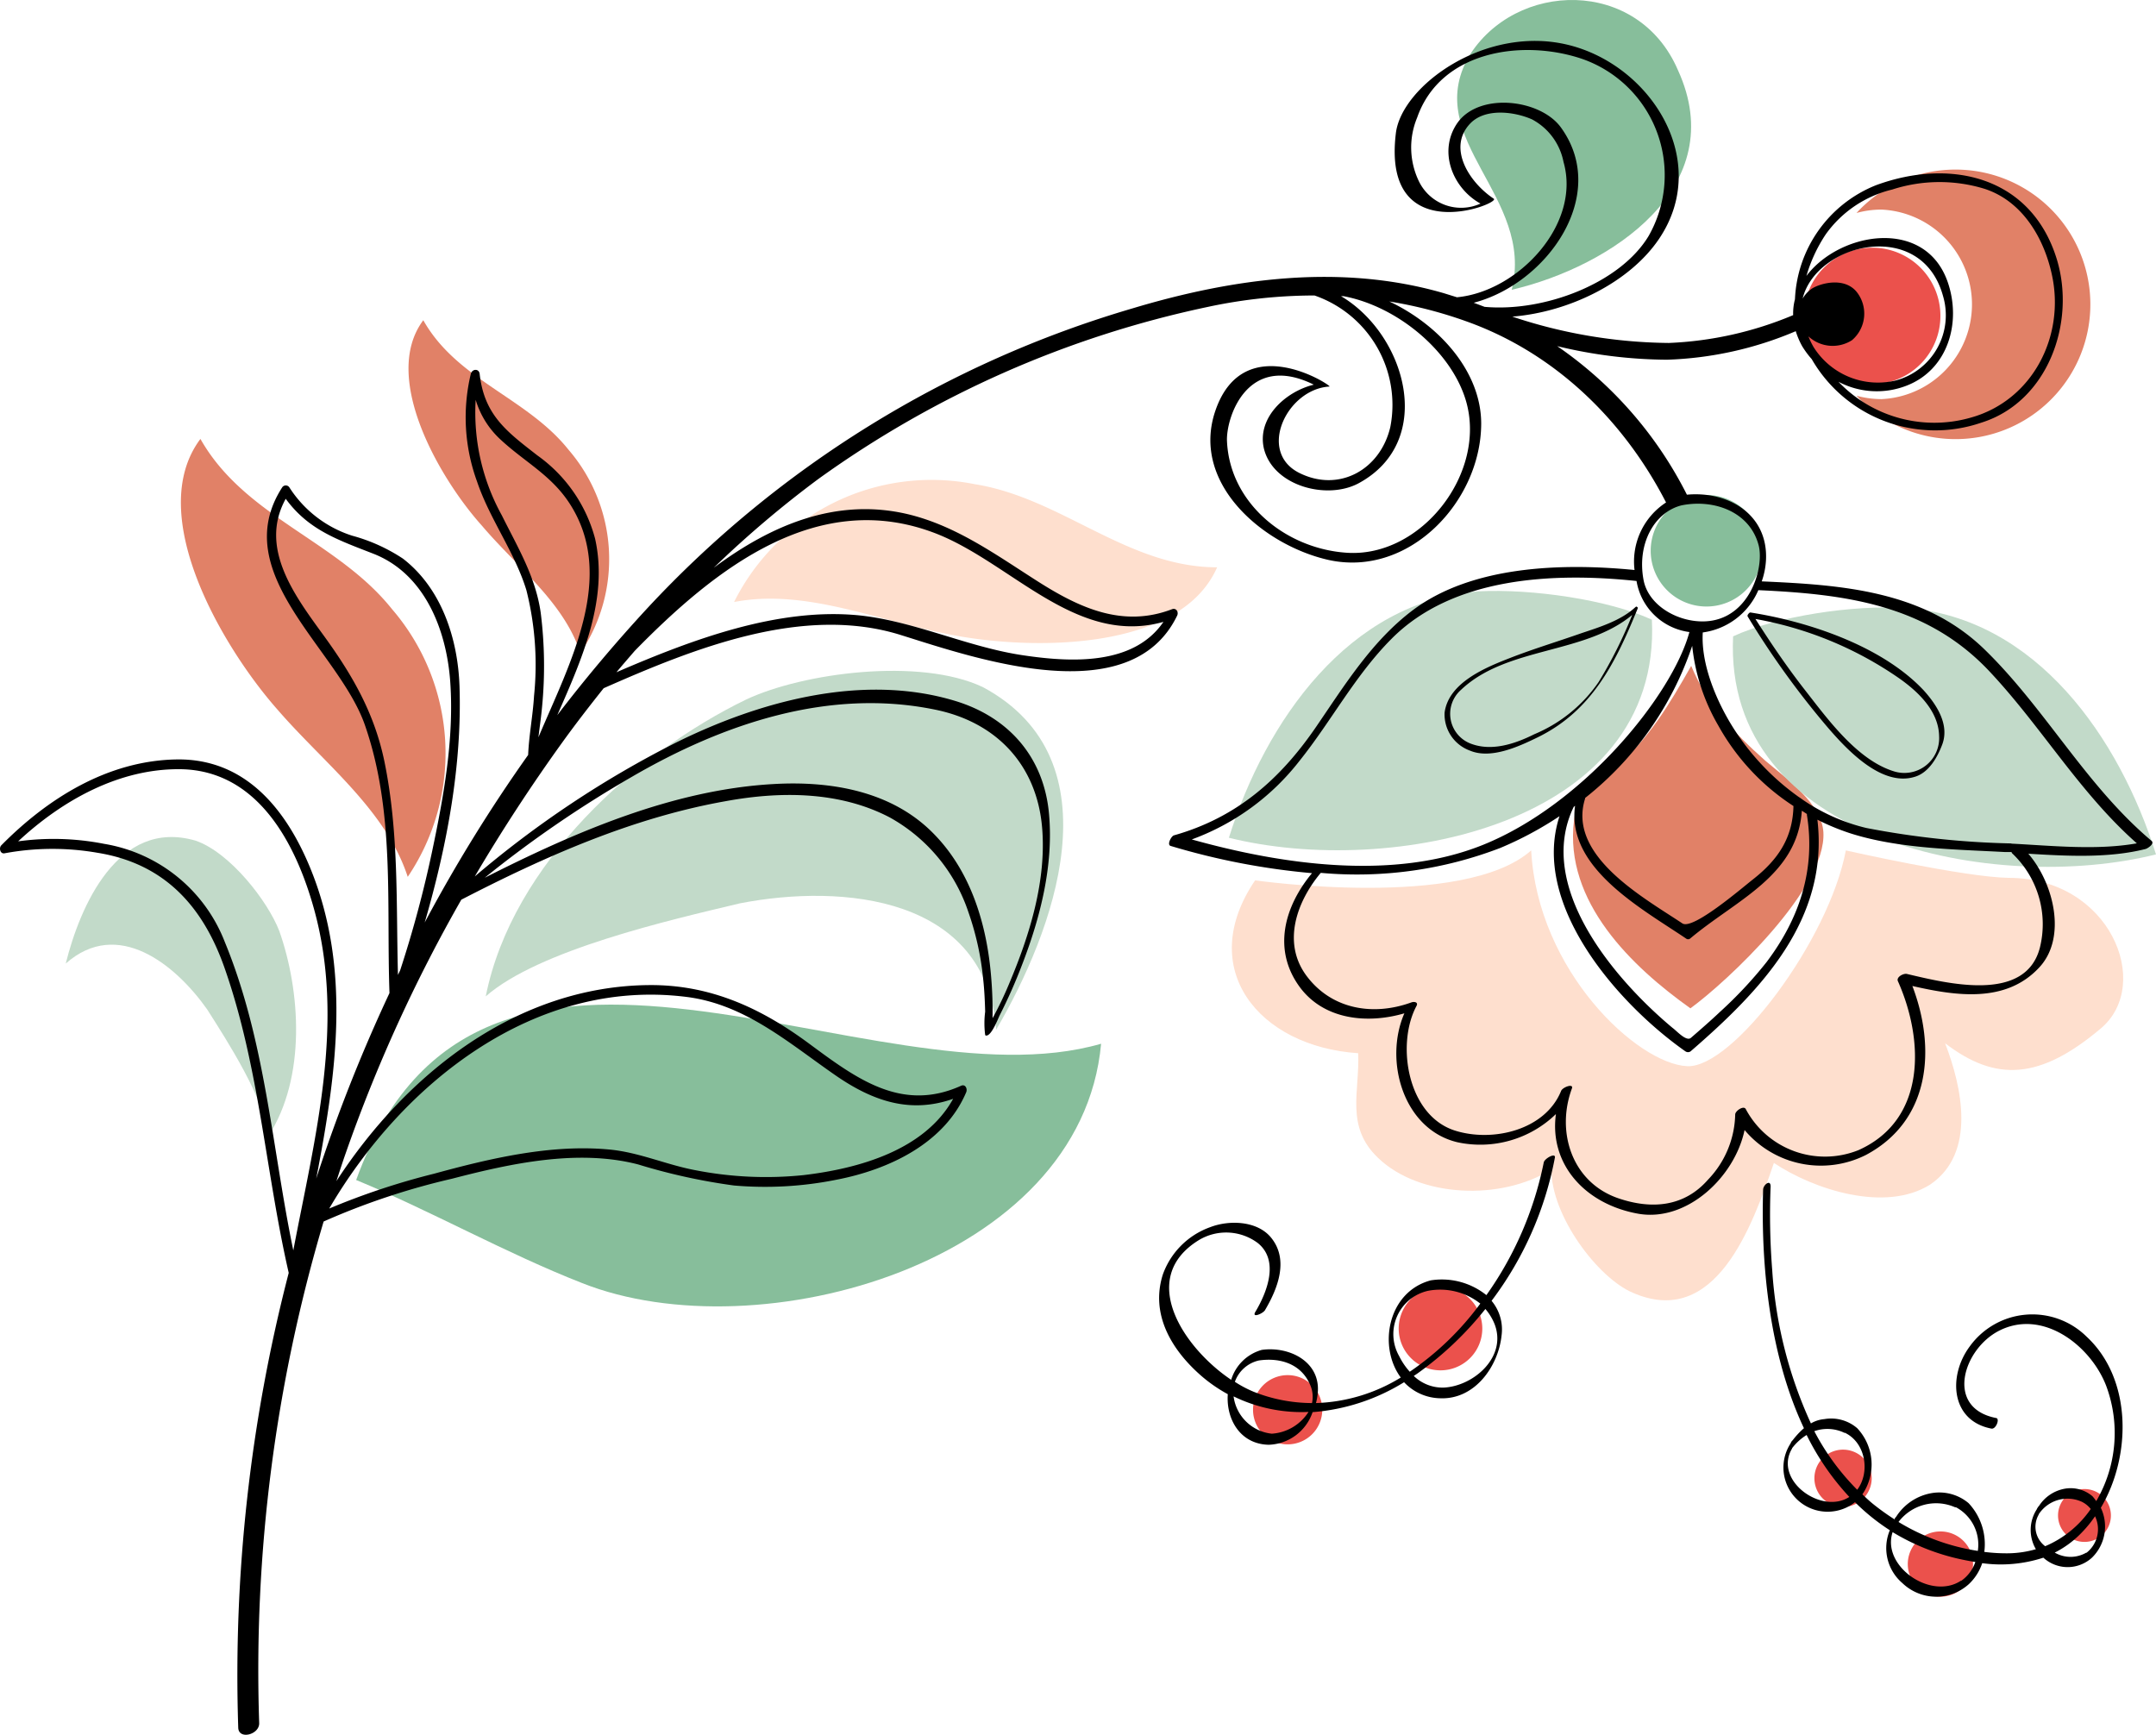 <?xml version="1.0" encoding="UTF-8"?> <svg xmlns="http://www.w3.org/2000/svg" viewBox="0 0 216.11 173.9"> <defs> <style>.cls-1{fill:#87be9b;}.cls-2{fill:#fedfce;}.cls-3{fill:#e18167;}.cls-4{fill:#c2dac9;}.cls-5{fill:#eb514c;}</style> </defs> <g id="Слой_2" data-name="Слой 2"> <g id="_1" data-name="1"> <path class="cls-1" d="M151.53,29.05c10-2.34,22-10.34,16.67-22-4-9.34-16.34-9-21-1.34C142.53,14.05,153.86,19.71,151.53,29.05Z"></path> <path class="cls-2" d="M73.58,60.35A22.12,22.12,0,0,1,97.72,48.54C106.4,49.92,113,56.87,122,56.87c-3.82,8.69-19.46,8.34-27.45,6.6C87.65,62.08,80.53,59,73.58,60.35Z"></path> <path class="cls-3" d="M58.18,65.46A16.8,16.8,0,0,0,57,45.1c-4.15-5.22-11.2-7-14.57-13-4.31,5.76,1.74,16,5.87,20.59C51.79,56.81,56.51,60.35,58.18,65.46Z"></path> <path class="cls-3" d="M40.87,87.9A22.14,22.14,0,0,0,39.3,61.07C33.82,54.19,24.53,51.85,20.09,44c-5.69,7.59,2.3,21,7.73,27.14C32.45,76.5,38.67,81.16,40.87,87.9Z"></path> <path class="cls-4" d="M48.69,99.88C51.35,86.55,63.8,75.45,74.8,70.12c5.67-2.67,17.39-4.24,23.72-1.24,13.67,7.34,7,24.67,1.33,34.34-1-13.34-15.33-14.67-25.66-12.67C67.19,92.22,54,95.22,48.69,99.88Z"></path> <path class="cls-4" d="M26.88,113.92C30.73,108,30.11,99.32,28,93.34c-1.15-3-4.95-7.89-8.4-9.07C11.79,82,8,90.93,6.59,96.59c5.21-4.61,11,.1,14.17,4.59C22.77,104.34,26.59,110.24,26.88,113.92Z"></path> <path class="cls-1" d="M35.7,118.29c12.33-34,51.67-7,74.67-13.66-2,22-34.33,31-52,24C50.7,125.63,43,121.29,35.7,118.29Z"></path> <path class="cls-2" d="M201.33,88c-4.46-.07-16.31-2.75-16.31-2.75-1.69,9-11.33,21.83-15.89,21.63-5-.22-15-9.54-15.65-21.63-6.76,6-27.67,3-27.67,3-6,8.83.33,16.66,10.33,17.33.17,3.83-1.33,7.33,2,10.5,4.17,4,12.36,4.31,17.36,1.15,0,4.66,4.64,10.85,8.14,12.35,8.33,3.67,12-6.67,14.17-13,4,2.67,11.16,5,15.66,2.17,4.67-3.17,3.17-9.84,1.5-14.17,5.08,3.9,9.52,3.67,15.64-1.51C215.8,98.65,211.52,88,201.33,88Z"></path> <path class="cls-3" d="M169.52,66.75c-2.17,3.83-4.25,7.33-7.58,10.17-2.17,2-3.84,2.5-4.17,5.33-1,8.17,5.83,14.67,11.67,18.83,3.66-2.66,13.66-12,13.33-17.66-.17-2.84-3.67-5.34-5.83-7.17C173.77,73.42,171.19,70.75,169.52,66.75Z"></path> <path class="cls-4" d="M173.72,63.79c-1,20.69,26.37,25.86,42.39,21.86-3.67-11.68-12-23.7-25-24.7C185.73,60.61,178.06,61.78,173.72,63.79Z"></path> <path class="cls-4" d="M165.58,62.12c1,20.7-26.37,25.87-42.4,21.86,3.67-11.68,12-23.7,25-24.7C153.56,59,161.24,60.12,165.58,62.12Z"></path> <path class="cls-5" d="M187.61,148.19a2.87,2.87,0,1,1-2.87-2.87A2.87,2.87,0,0,1,187.61,148.19Z"></path> <path class="cls-5" d="M197.77,156.78a3.27,3.27,0,1,1-3.27-3.26A3.26,3.26,0,0,1,197.77,156.78Z"></path> <path class="cls-5" d="M148.58,133.17a4.19,4.19,0,1,1-4.19-4.18A4.2,4.2,0,0,1,148.58,133.17Z"></path> <path class="cls-5" d="M194.5,31.67a6.84,6.84,0,1,1-6.83-6.84A6.83,6.83,0,0,1,194.5,31.67Z"></path> <path class="cls-1" d="M176.64,55.21a5.59,5.59,0,1,1-5.59-5.59A5.6,5.6,0,0,1,176.64,55.21Z"></path> <path class="cls-3" d="M196,17a13.46,13.46,0,0,0-9.91,4.35,9.37,9.37,0,0,1,2.5-.34,9.51,9.51,0,0,1,0,19,9.79,9.79,0,0,1-2.5-.34A13.51,13.51,0,1,0,196,17Z"></path> <path class="cls-5" d="M132.54,141.31a3.47,3.47,0,1,1-3.47-3.46A3.47,3.47,0,0,1,132.54,141.31Z"></path> <path class="cls-5" d="M211.59,151.92a2.65,2.65,0,1,1-2.64-2.65A2.65,2.65,0,0,1,211.59,151.92Z"></path> <path d="M147.33,75.24c2.11.9,4.92-.41,6.79-1.32,5.44-2.66,7.79-7.43,10-12.83.06-.14.05-.2,0-.23s-.07-.1-.19,0c-1.45,1.35-3.58,2-5.4,2.61-2.39.84-4.81,1.57-7.17,2.49s-6.17,2.44-6.56,5.49A3.86,3.86,0,0,0,147.33,75.24Zm-.88-6.09c4.6-4.36,12.39-3.53,17.16-7.51a44.53,44.53,0,0,1-3.37,6.73,14.65,14.65,0,0,1-6.44,5.23c-2,1-4.4,1.79-6.54.88A3.2,3.2,0,0,1,146.45,69.15Z"></path> <path d="M175.53,61.41h0a.24.24,0,0,0-.14,0h0a.61.61,0,0,0-.16.16h0a.34.34,0,0,0-.06.12.14.14,0,0,0,0,.09s0,0,0,0A85.51,85.51,0,0,0,182.43,72c2,2.4,5.93,7.11,9.63,5.83,1.33-.47,2.14-1.93,2.61-3.16.77-2-.52-4-1.85-5.47C188.68,64.79,181.36,62.33,175.53,61.41Zm14.27,15.9c-3.62-1.14-6.54-5.14-8.77-8-1.82-2.32-3.49-4.77-5.07-7.26A36.44,36.44,0,0,1,190.37,68c1.92,1.35,3.95,3.29,4,5.79A3.49,3.49,0,0,1,189.8,77.31Z"></path> <path d="M215.65,84.28C209.09,78.76,205,71,198.91,65.09s-14.37-6.46-22.32-6.81a7.66,7.66,0,0,0,.43-2.21c.18-4.56-3.84-6.86-7.93-6.48a0,0,0,0,0,0,0,39.79,39.79,0,0,0-13-14.89,47.82,47.82,0,0,0,11,1.36A35.81,35.81,0,0,0,180,33.2a8,8,0,0,0,.64,1.5A9.18,9.18,0,0,0,181.6,36a14.28,14.28,0,0,0,17,6.37c6.69-2.09,9.52-10.08,7.55-16.44-2.56-8.22-10.59-10.12-18.09-7.37A12.91,12.91,0,0,0,179.92,30a5.59,5.59,0,0,0-.18,1.59,35.85,35.85,0,0,1-12.46,2.79,50.79,50.79,0,0,1-15.69-2.64c5.75-.46,11.77-3.46,14.69-7.77,5.31-7.83-.79-17.44-9.09-19.47s-16.68,4.12-17.27,8.83c-1.45,11.77,10.55,7.09,9.81,6.59-2.47-1.64-4.68-5.11-2.36-7.54,1.51-1.58,4.45-1.19,6.2-.41a6.16,6.16,0,0,1,3.15,4.26c1.8,6.28-4.58,13-10.68,13.57l-1.32-.41c-10.36-3-21.16-1.5-31.29,1.55A107.74,107.74,0,0,0,64.86,61q-4.74,5.13-9,10.69C58.37,66,61,60.05,59.65,54a14.93,14.93,0,0,0-5.79-8.35c-3-2.34-5.32-4-5.78-8.16-.06-.57-.76-.53-.89,0a18.72,18.72,0,0,0,.62,10.76c1.28,3.81,3.78,7.08,4.95,10.9a30.56,30.56,0,0,1,.77,10.61c-.12,2-.51,3.95-.59,5.92a154.73,154.73,0,0,0-10.37,16.8c2.25-7.72,3.75-15.83,3.49-23.68C45.9,64.06,44.28,59,40.39,56a17.47,17.47,0,0,0-5.09-2.3A11.7,11.7,0,0,1,29,48.85a.43.43,0,0,0-.71,0C22.7,57.5,34,65.14,36.6,72.75c3,8.69,2.12,17.82,2.44,26.8a160.57,160.57,0,0,0-7.34,18.59c2-10.4,3.55-21-.6-31.12-2.41-5.87-6.5-11-13.4-10.89S4.76,80.05.13,84.74c-.26.27-.11.88.32.8a26.3,26.3,0,0,1,9.28-.06c6.67,1.06,10.55,5.27,12.74,11.44,3.53,10,4.13,20.47,6.47,30.68a160.67,160.67,0,0,0-5.06,45.6c.05,1.24,2.14.68,2.1-.47a157.73,157.73,0,0,1,6.46-50.28,71.22,71.22,0,0,1,12.87-4.29c5.89-1.53,12.62-3,18.66-1.43a60.21,60.21,0,0,0,9.6,2.11,36.18,36.18,0,0,0,10.28-.58c5.2-1,10.82-3.62,13-8.77.14-.34-.08-.84-.51-.65-6,2.71-10.55-.76-15.29-4.26s-9.8-5.87-15.94-5.83c-13.3.09-24.4,8.9-31.39,19.65.3-.92.6-1.85.92-2.76A152.94,152.94,0,0,1,46.24,90.19c8.38-4.33,17.18-8.23,26.52-9.88,5.46-1,11.39-1,16.42,1.63a17,17,0,0,1,7.88,9.47,28.7,28.7,0,0,1,1.49,6.74c.12,1.08.17,2.17.2,3.26a9.16,9.16,0,0,0,0,2.34.11.11,0,0,0,.12.06c.52,0,1.15-1.64,1.32-2a51.91,51.91,0,0,0,2.29-5.18c1.81-4.7,3.11-9.85,2.68-14.92-.47-5.74-4-9.84-9.53-11.48-9.26-2.76-19.56.09-27.91,4.23A102,102,0,0,0,47.59,87.86q4.09-6.94,8.81-13.49c1.32-1.83,2.7-3.61,4.11-5.38,9.06-4,20-8.4,29.79-5.33,7.54,2.36,23,7.73,27.69-1.94.18-.36-.09-.81-.51-.65-4.94,1.89-9.28-.13-13.46-2.79s-8.15-5.56-13-6.73c-7.2-1.71-13.74,1.09-19.48,5.37A105.64,105.64,0,0,1,82.05,48,103.24,103.24,0,0,1,121,30.78a51.3,51.3,0,0,1,10.76-1.16,11.6,11.6,0,0,1,7.6,13.19c-1,4.27-5.14,6.6-9.14,4.59C126,45.27,129,39,133.26,38.75c.38,0-8.54-5.92-11.42,2.38-2.55,7.35,4.83,13.54,11.32,15,8.09,1.79,15.29-5.88,15.31-13.66,0-5.23-4.22-9.9-9.21-12.25a43.5,43.5,0,0,1,7.74,2c8.85,3.16,15.75,9.89,20,18.15a7.06,7.06,0,0,0-3.16,6.77c-7.21-.71-16.24-.45-22.19,4-4.12,3.09-6.86,7.53-9.72,11.71-3.63,5.31-8,9.12-14.26,10.89-.26.07-.73.94-.33,1.06a70.66,70.66,0,0,0,14.17,2.73c-2.78,3.35-4,7.71-1.18,11.48,2.45,3.25,6.8,3.64,10.44,2.57-2.07,4.73-.12,11.65,5.34,12.93a10.89,10.89,0,0,0,9.85-2.83c-.69,5.09,3,9.08,8.31,10,4.86.81,9.62-3.71,10.6-8.4a10,10,0,0,0,12.18,2.49c6.5-3.47,7-10.74,4.64-16.93,4.37,1,9.36,1.75,12.7-1.84,2.83-3,1.46-8.49-1.08-11.42,3.91.24,8.09.46,11.78-.48C215.35,85,216,84.56,215.65,84.28Zm-33.87-49.5a7.91,7.91,0,0,1-.51-1.06,3.58,3.58,0,0,0,4.37.38,3.5,3.5,0,0,0,.44-4.87c-1.25-1.48-3.6-.84-4.46-.3a3.17,3.17,0,0,0-.93,1c1.37-5.59,11.94-8.12,14.08-.23a6.77,6.77,0,0,1-4.71,8.43A7.61,7.61,0,0,1,181.78,34.78ZM183,23.5A11.46,11.46,0,0,1,189.67,19a15.4,15.4,0,0,1,9.26-.07c3.78,1.23,5.94,4.91,6.74,8.59,1.36,6.18-1.94,12.62-8.11,14.34a13.28,13.28,0,0,1-13.28-3.59,8.23,8.23,0,0,0,6.75.42c4.25-1.59,5.61-6.4,4.19-10.45-2.27-6.46-10.82-5-14.15-.58A15.15,15.15,0,0,1,183,23.5ZM10.43,84.59a26.15,26.15,0,0,0-8.61-.25C6.26,80.21,12,77,18.19,77.11c7.66.17,11.44,7.43,13.26,13.92,3.21,11.45.1,23-2.05,34.32-2.15-10.34-2.78-21-6.87-30.93A15.72,15.72,0,0,0,10.43,84.59ZM68.84,99.94c5.89.75,10.26,4.65,14.94,7.88,3.76,2.6,7.51,3.83,11.76,2.33-2.86,5.16-9.48,7-15,7.65a36.71,36.71,0,0,1-10.87-.5c-2.91-.55-5.57-1.77-8.53-2.06-5.88-.57-12,.88-17.64,2.42A72.23,72.23,0,0,0,33,121.15C40.33,108.62,53.56,98,68.84,99.94ZM50.29,51.64a21.3,21.3,0,0,1-2.61-11.56,8.85,8.85,0,0,0,2.51,4c2.39,2.22,5.05,3.54,6.89,6.37,4.78,7.34,0,16.08-3.11,23.46.12-1,.28-2.08.37-3.1a42.64,42.64,0,0,0-.14-9.38C53.69,57.82,51.9,54.88,50.29,51.64ZM38.54,76.37c-1-4.87-3.21-8.69-6.1-12.67S25.92,54.93,28.64,50c2.27,3.11,5.18,4.1,8.74,5.49,5.19,2,7.38,7.65,7.75,12.85.4,5.65-.64,11.43-1.8,16.93a114.26,114.26,0,0,1-3.22,12l-.22.46C39.7,90.6,40,83.52,38.54,76.37Zm55.25-5.22c6.14,1.27,10.15,5.58,10.67,11.84.44,5.28-1.24,10.71-3.27,15.53a35,35,0,0,1-1.7,3.55h0a40.51,40.51,0,0,0-.14-4.12c-.42-5.21-2-10.54-5.74-14.35-4.19-4.31-10.34-5.34-16.11-5-10.07.57-19.92,4.83-28.91,9.39a114.6,114.6,0,0,1,14.7-10.09C72.46,72.56,83.1,68.93,93.79,71.15Zm.15-17.62c7.52,3,14,11.25,22.68,8.81-3,4.39-9.25,4.06-14,3.36-5.57-.81-10.83-3.39-16.39-4-8.2-.85-16.85,2.41-24.44,5.69.6-.72,1.22-1.43,1.83-2.14C71.69,57,82,48.81,93.94,53.53Zm62.53-40.74c-2.05-2.85-8.15-3.57-10.36-.5-2,2.83-.53,6.56,2.29,8.12a4.7,4.7,0,0,1-6.19-2.27,7.8,7.8,0,0,1-.16-6.35c2.34-6.7,10.53-7.89,16.47-5.91a12.34,12.34,0,0,1,6.73,17.78c-2.84,4.72-10.43,7.64-16.44,7.1l-1.09-.41C155,28.46,161.39,19.6,156.47,12.79Zm-9.53,27.38c2.13,7.23-4.47,15.75-11.95,15.24-6.06-.4-11.71-4.92-12-11.17-.12-2.3,2-9,8.7-5.68-2.82.69-5.72,3.3-5,6.41.93,3.77,6.35,5.19,9.52,3.46,7.78-4.24,4.69-14.91-1.79-18.74h.25C140.05,30.7,145.47,35.19,146.94,40.17Zm21.61,10.49c3.21-.65,6.84.61,7.73,4,.63,2.41-1.15,8.31-6.53,7.57-2.35-.33-4.57-1.88-5-4.06C164.05,54.51,165.84,51.34,168.55,50.66ZM181.12,81.6s0,.06,0,.1c.88,5.48-.75,10.38-4.05,14.75a42.09,42.09,0,0,1-4.68,5c-.94.89-1.92,1.74-2.9,2.59-.47.4-1.44-.72-1.84-1-5.77-4.82-13.77-14.14-9.91-22.15l.14-.11C157,87,164.56,91.08,169,94.08a.33.33,0,0,0,.42,0c4.61-3.88,10.74-6.26,11.19-12.81Zm-5.43,6.57c-1.11.87-6,5.08-7.05,4.4-3.9-2.6-11.58-6.8-9.75-12.53a.07.07,0,0,1,0-.05,32.72,32.72,0,0,0,10.73-15.25,20,20,0,0,0,2.62,8,22.79,22.79,0,0,0,7.53,8.06C179.7,84,178.22,86.19,175.69,88.17Zm-45.43-11.9c3.2-4,5.58-8.58,9.23-12.24,6.18-6.22,16.27-6.66,24.55-5.79a6.19,6.19,0,0,0,5.3,5.12c-1.72,6.34-10.61,17.29-20.73,21.35-8.91,3.57-20,2-29.15-.56A24.19,24.19,0,0,0,130.26,76.27Zm71.44,9.28A9.76,9.76,0,0,1,204.47,95c-1.45,5.61-9.4,3.55-13.34,2.63-.33-.07-1.08.31-.89.73,2.6,5.82,2.92,13.85-3.94,16.93A9,9,0,0,1,175,111.2c-.2-.44-1.08.17-1.07.53a9.72,9.72,0,0,1-2.72,6.52c-2.41,2.76-5.69,3-9,1.87-4.63-1.59-6.26-6.63-4.65-11,.21-.55-.93-.14-1.08.24-1.59,3.92-6.8,5.15-10.56,4-4.84-1.46-6-8.66-3.94-12.51.22-.4-.24-.47-.52-.36-3.8,1.38-7.95.71-10.47-2.63s-1-7.5,1.4-10.36A40.06,40.06,0,0,0,150.39,85a35.23,35.23,0,0,0,5.93-3.18c-2.91,8.89,5.92,18.87,12.63,23.58a.46.46,0,0,0,.5,0c7.11-6.15,13.89-13.24,12.72-23.23a23.1,23.1,0,0,0,3.31,1.37c4.84,1.54,10.42,1.6,15.44,1.87l.71,0A.26.26,0,0,0,201.7,85.55Zm-.09-1A85.5,85.5,0,0,1,187.07,83a19.06,19.06,0,0,1-6.61-3,.42.42,0,0,0-.12-.08A24.72,24.72,0,0,1,173.76,73c-1.64-2.59-3.28-6.34-3.08-9.6a7.09,7.09,0,0,0,5.57-4.24c8.7.4,16.8,1.42,23.1,8.07,5.24,5.55,9.09,12.24,14.84,17.31C210.15,85.26,205.59,84.77,201.61,84.57Z"></path> <path d="M209.16,134a7.74,7.74,0,0,0-11.74,1c-2.16,2.93-1.9,7.42,2.19,8.21.46.09.87-1,.48-1.06-5.16-1-3.32-6.91.29-8.75,4.41-2.25,9.21,1.53,10.74,5.53a13.53,13.53,0,0,1-1,11.55,4.57,4.57,0,0,0-.38-.49,3.37,3.37,0,0,0-2.74-.76,3.89,3.89,0,0,0-2.63,1.75.52.52,0,0,0-.13.17.53.53,0,0,0-.08.15,3.82,3.82,0,0,0-.09,4,10.5,10.5,0,0,1-2.67.41,17.38,17.38,0,0,1-2.5-.14,6,6,0,0,0-1.58-4.89,4.56,4.56,0,0,0-3.71-1,5.28,5.28,0,0,0-3.56,2.39.52.52,0,0,0-.13.17.2.2,0,0,0,0,.08,24,24,0,0,1-2.24-1.61c-.35-.29-.68-.6-1-.91a5.31,5.31,0,0,0-.52-6.63,4,4,0,0,0-3.3-.91,3.16,3.16,0,0,0-1.34.43,43.43,43.43,0,0,1-3.88-15.38,70.82,70.82,0,0,1-.16-8.37c0-.76-.73-.17-.75.3-.24,7.75.68,16.7,4.09,23.93a8.07,8.07,0,0,0-1.13,1.21.69.69,0,0,0-.14.17,1.07,1.07,0,0,0-.07.15,4.43,4.43,0,0,0,6.46,5.89,21.26,21.26,0,0,0,3.49,2.81,4.62,4.62,0,0,0,1.26,5.3,4.89,4.89,0,0,0,6.64.12,5.08,5.08,0,0,0,1.36-2.12,13.73,13.73,0,0,0,6.13-.55,3.61,3.61,0,0,0,4.87,0,4.37,4.37,0,0,0,.89-5C213.64,146,213.75,138.27,209.16,134Zm-24.25,9.62c2.12,1,2.56,4,1.25,5.72a24.17,24.17,0,0,1-4.3-5.87A3.93,3.93,0,0,1,184.91,143.65Zm-5.28,1.56a5.38,5.38,0,0,1,1.46-1.33,25.9,25.9,0,0,0,4.28,6.21C182.57,151.88,177.74,148.38,179.63,145.21Zm16.4,5.9a4.24,4.24,0,0,1,2.22,4.39,21.65,21.65,0,0,1-7.95-2.9A4.72,4.72,0,0,1,196,151.11Zm.54,7.37c-3,2-8-1.44-6.86-4.86a22.18,22.18,0,0,0,6.74,2.7c.51.11,1,.21,1.55.29A3.79,3.79,0,0,1,196.57,158.48Zm7.79-6.66a3.45,3.45,0,0,1,4.3-1.25,2.6,2.6,0,0,1,.91.73A10.5,10.5,0,0,1,205,155,2.44,2.44,0,0,1,204.36,151.82Zm4.77,3.85a3.15,3.15,0,0,1-3.17,0,9.94,9.94,0,0,0,2.43-1.73A12.34,12.34,0,0,0,210,152,3,3,0,0,1,209.13,155.67Z"></path> <path d="M154.74,116.53a34.81,34.81,0,0,1-5.75,13.3,7.14,7.14,0,0,0-5.58-1.48c-4.35,1.17-5.28,6.68-3,9.74a17.25,17.25,0,0,1-8.5,2.56,6.19,6.19,0,0,0,.17-.94c.35-3.21-2.86-4.78-5.6-4.39a4.45,4.45,0,0,0-3.07,3c-4.73-3.17-9.46-10.16-3.25-14a5.3,5.3,0,0,1,5.92.29c2.2,1.78.89,5-.26,6.92-.37.65.85.12,1-.23,1.29-2.19,2.4-5.08.55-7.28-1.4-1.66-4.19-1.73-6.07-1a7.84,7.84,0,0,0-4.74,4.74c-1.27,4,.88,7.57,3.85,10.16a15.06,15.06,0,0,0,2.66,1.84c-.18,2.44,1.19,5,4.09,5.07a4.8,4.8,0,0,0,4.41-3.27,20.37,20.37,0,0,0,9.17-3,5.08,5.08,0,0,0,3.64,1.61c3.45.13,5.8-3.19,6.13-6.28a4.48,4.48,0,0,0-1-3.49,34.3,34.3,0,0,0,6.34-14.32C156,115.48,154.81,116.13,154.74,116.53Zm-28.55,19.85c2.15-.31,4.29.35,5.17,2.53a2.94,2.94,0,0,1,.15,1.74,15.92,15.92,0,0,1-5.84-1.13,11.41,11.41,0,0,1-1.89-1A3.34,3.34,0,0,1,126.19,136.38Zm1.29,7.34a4.32,4.32,0,0,1-3.83-3.74,15.49,15.49,0,0,0,7.51,1.56A4.72,4.72,0,0,1,127.48,143.72Zm12.76-7.79a4.45,4.45,0,0,1,2.89-6.53,6.48,6.48,0,0,1,5.25,1.28,29,29,0,0,1-7.07,6.83A6.88,6.88,0,0,1,140.24,135.93Zm9.55-3.25c1.33,3.31-2.06,6.28-5.08,6.42a4.16,4.16,0,0,1-3-1.17l.32-.21a33.54,33.54,0,0,0,6.86-6.5A5.43,5.43,0,0,1,149.79,132.68Z"></path> </g> </g> </svg> 